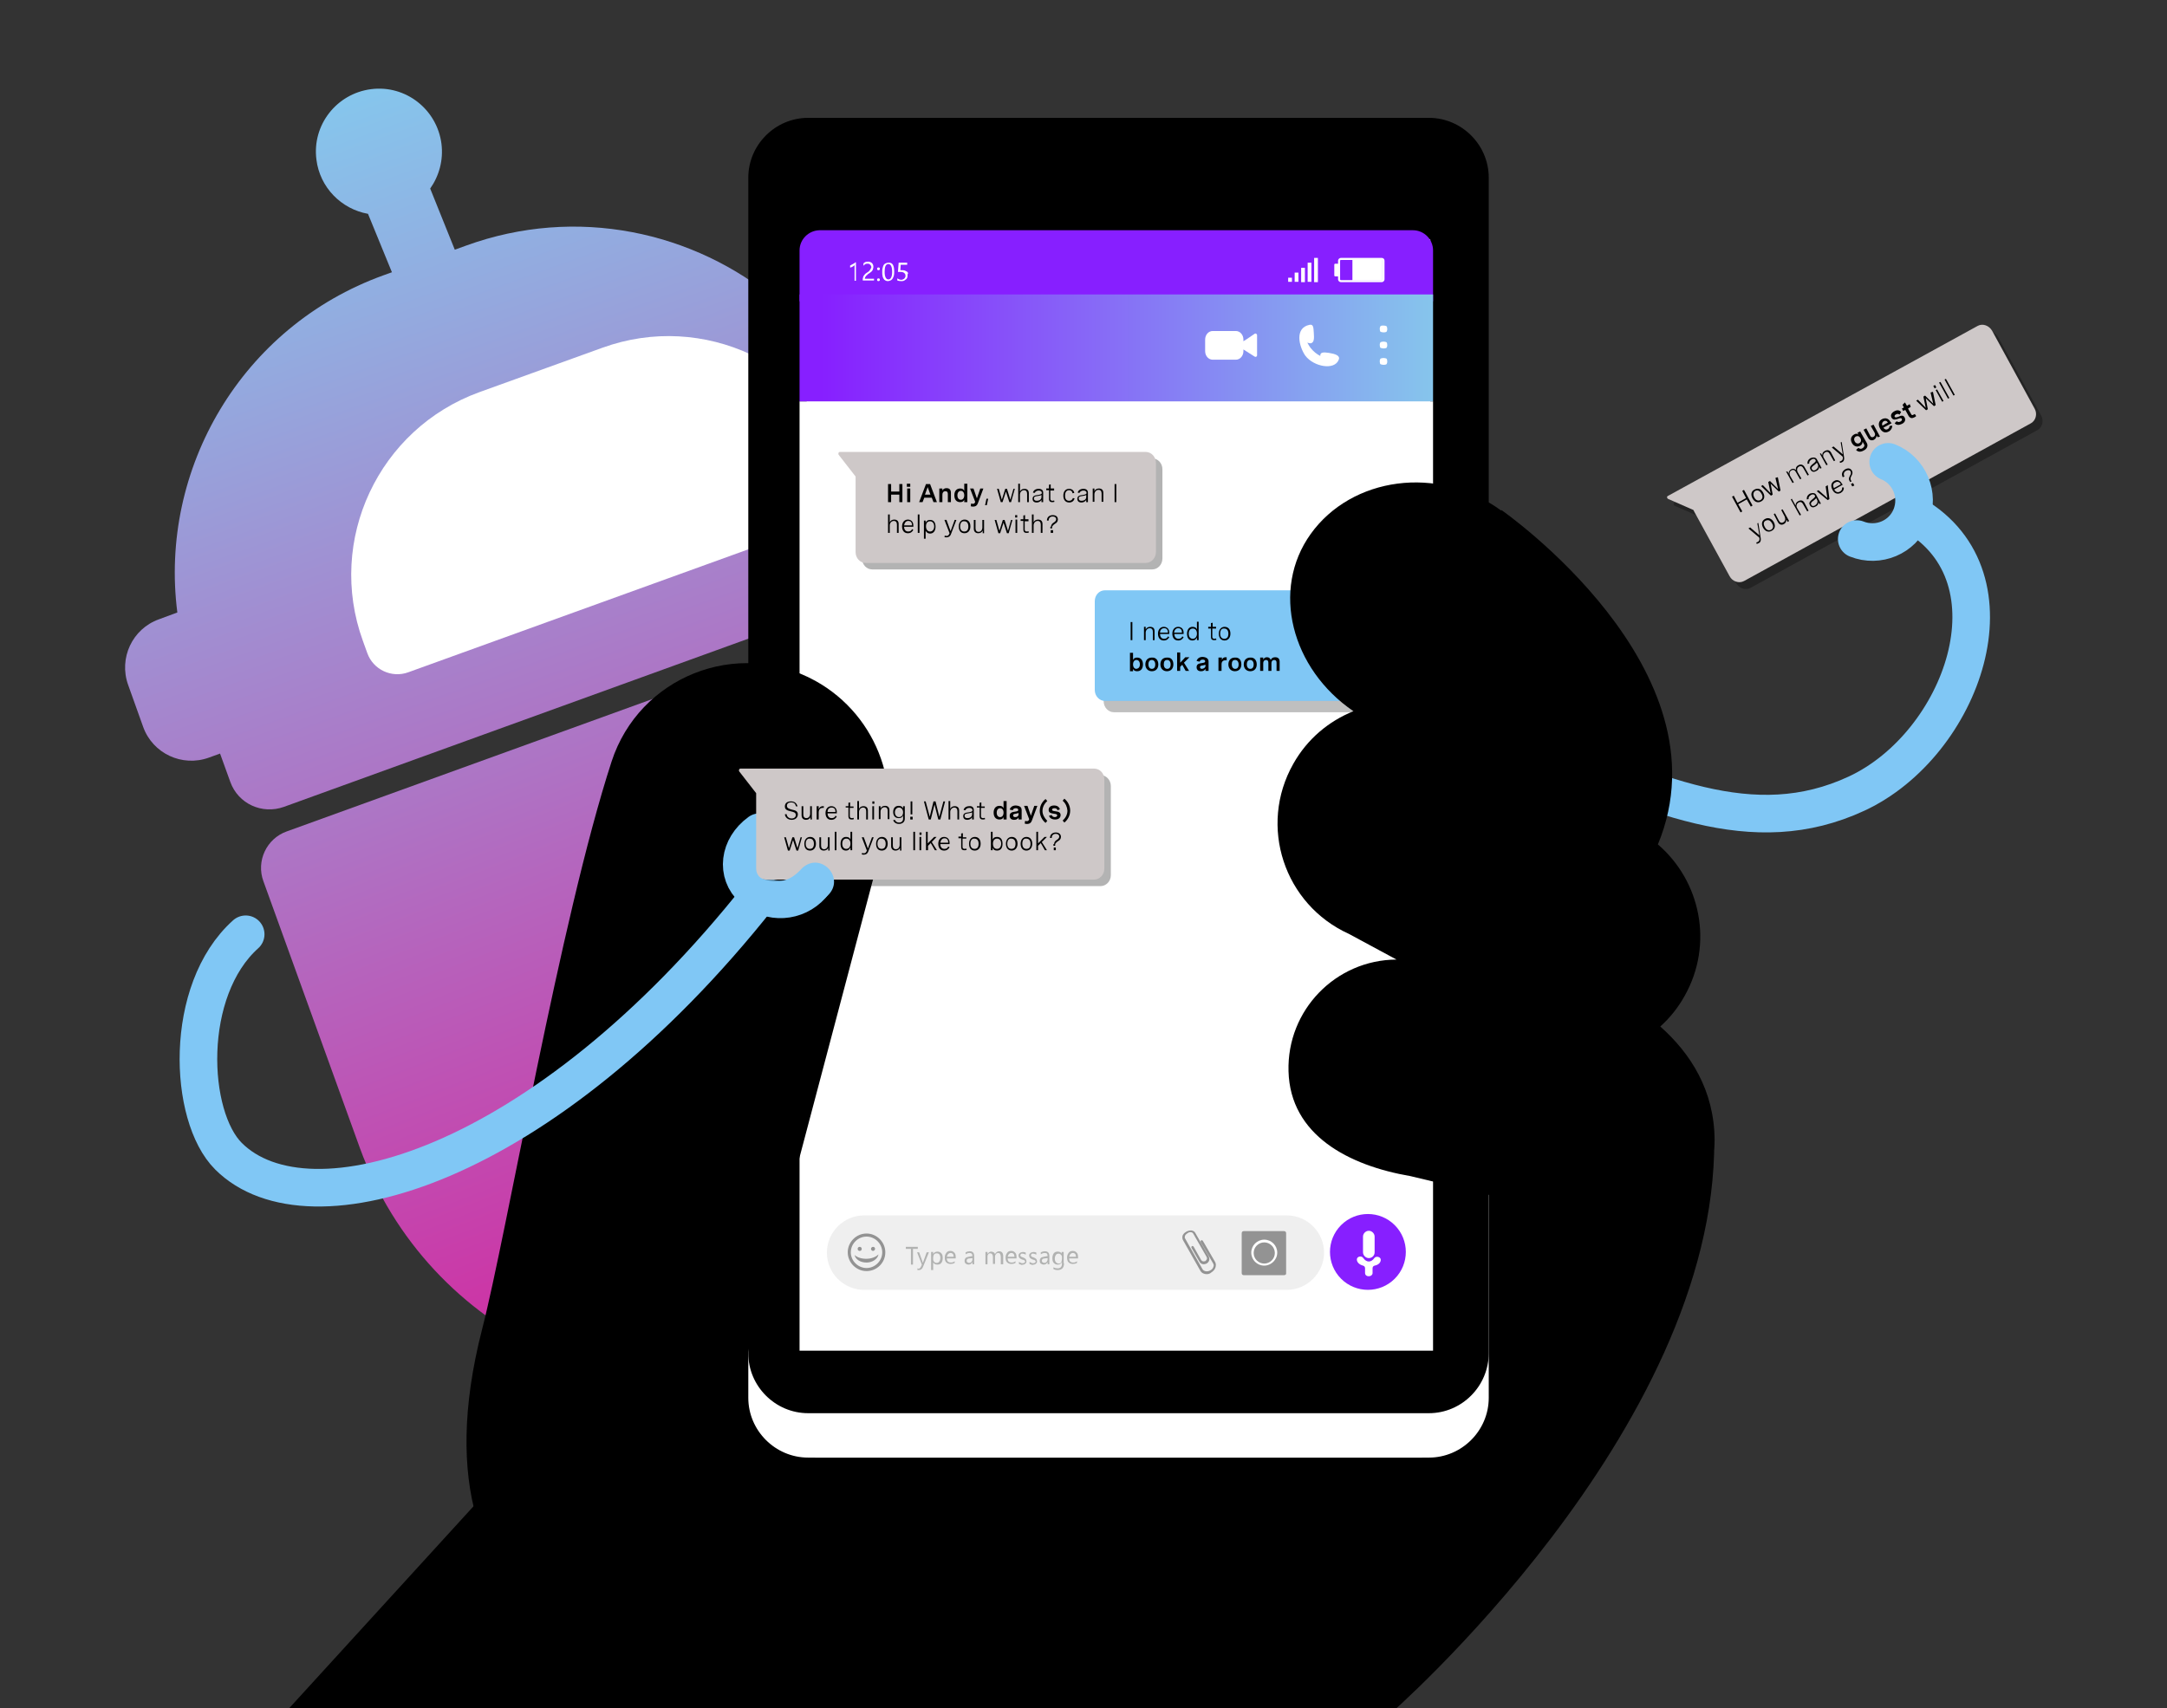 <?xml version="1.0" encoding="utf-8"?>
<!-- Generator: Adobe Illustrator 27.7.0, SVG Export Plug-In . SVG Version: 6.00 Build 0)  -->
<svg version="1.1" id="Layer_1" xmlns="http://www.w3.org/2000/svg" xmlns:xlink="http://www.w3.org/1999/xlink" x="0px" y="0px"
	 viewBox="0 0 634.2 500" style="enable-background:new 0 0 634.2 500;" xml:space="preserve">
<rect x="0" y="0" width="634.2" height="500" fill="#333333" stroke="none"/>
<style type="text/css">
	.st0{fill:none;stroke:#80C7F5;stroke-width:11.003;stroke-linecap:round;stroke-linejoin:round;stroke-miterlimit:10;}
	.st1{fill:url(#SVGID_1_);}
	.st2{fill:#FFFFFF;}
	.st3{fill:url(#SVGID_00000161597351045958486120000004519831980095775912_);}
	.st4{opacity:0.3;}
	.st5{fill:#CEC8C8;}
	.st6{fill:#871FFF;}
	.st7{fill:url(#SVGID_00000101821096262507733180000018307468389475211924_);}
	.st8{fill:#EFEFEF;}
	.st9{fill:#939393;}
	.st10{fill:#B1B2B1;}
	.st11{opacity:0.25;}
	.st12{fill:#80C7F5;}
</style>
<path class="st0" d="M282.4,182.8c145.7-5.5,200.2,77.8,261,49.5c30.9-14.4,48.4-63.1,16.7-81.6"/>
<g>
	<g>
		<linearGradient id="SVGID_1_" gradientUnits="userSpaceOnUse" x1="106.364" y1="42.556" x2="241.975" y2="395.053">
			<stop  offset="0" style="stop-color:#86C5EC"/>
			<stop  offset="1" style="stop-color:#D6219C"/>
		</linearGradient>
		<path class="st1" d="M240.4,399.2L240.4,399.2c54.8-19.8,83.1-80.3,63.3-135.1l-28.2-78c-2.1-5.9-8.7-9-14.6-6.8l-177,64.1
			c-5.9,2.1-9,8.7-6.8,14.6l28.2,78C125.2,390.7,185.7,419,240.4,399.2z"/>
		
			<ellipse transform="matrix(0.923 -0.385 0.385 0.923 -141.72 129.127)" class="st2" cx="251.4" cy="418.2" rx="54.7" ry="7.8"/>
		
			<ellipse transform="matrix(0.923 -0.385 0.385 0.923 -149.945 134.672)" class="st2" cx="261.1" cy="441.5" rx="37.9" ry="7.8"/>
		
			<ellipse transform="matrix(0.923 -0.385 0.385 0.923 -156.882 139.35)" class="st2" cx="269.3" cy="461.2" rx="26.6" ry="5.5"/>
		
			<linearGradient id="SVGID_00000103984450679078278830000010081546726704283026_" gradientUnits="userSpaceOnUse" x1="99.757" y1="30.636" x2="231.308" y2="398.559">
			<stop  offset="0" style="stop-color:#86C5EC"/>
			<stop  offset="1" style="stop-color:#D6219C"/>
		</linearGradient>
		<path style="fill:url(#SVGID_00000103984450679078278830000010081546726704283026_);" d="M265.6,157.2l-2.2-6.2
			c0,0,0.7-30.5-35.8-62.8c-24.5-20.6-59-28-91.2-16.3l-3.3,1.2l-7.2-17.9c2.6-3.7,3.9-8.3,3.3-13.1c-1.3-10.1-10.5-17.3-20.6-16
			c-10.1,1.3-17.3,10.5-16,20.6c1,8.2,7.3,14.5,15.1,15.9l7,17.1l-2.5,0.9c-41.5,15-65.7,56.7-60.3,98.7l-5.4,2
			c-7.8,2.8-11.8,11.4-9,19.2l4.4,12.3c2.8,7.8,11.4,11.8,19.2,9l3.3-1.2l3,8.3c2.3,6.4,9.3,9.6,15.7,7.3l175.3-63.5
			C264.6,170.5,267.9,163.5,265.6,157.2z"/>
	</g>
</g>
<g>
	<g class="st4">
		<path d="M580.7,97.3L490,147.2c-0.4,0.2-0.2,0.8,0.2,0.9l7.3,3.2l0.3,0.6l10.3,18.8c0.8,1.5,2.7,2.2,4.2,1.4l84-46.2
			c1.4-0.8,1.9-2.7,1.1-4.2l-12.5-22.8C584,97.2,582.2,96.5,580.7,97.3z"/>
	</g>
	<g>
		<path class="st5" d="M578.8,95.4l-90.7,49.8c-0.4,0.2-0.2,0.8,0.2,0.9l7.3,3.2l0.3,0.6l10.3,18.8c0.8,1.5,2.7,2.2,4.2,1.4l84-46.2
			c1.4-0.8,1.9-2.7,1.1-4.2L583,96.8C582.1,95.3,580.3,94.6,578.8,95.4z"/>
	</g>
</g>
<g>
	<path d="M509.4,150l-2.5-4.6l0.5-0.3l1.1,2.1l2.5-1.4l-1.1-2.1l0.5-0.3l2.5,4.6l-0.5,0.3l-1.2-2.1l-2.5,1.4l1.2,2.1L509.4,150z"/>
	<path d="M516,144.2c0.6,1.1,0.4,2.1-0.6,2.6c-0.9,0.5-1.9,0.2-2.5-0.9c-0.6-1.1-0.4-2.1,0.6-2.6C514.5,142.8,515.4,143.1,516,144.2
		z M513.4,145.6c0.5,0.9,1.1,1.1,1.8,0.8c0.7-0.4,0.8-1.1,0.3-1.9c-0.5-0.9-1.1-1.1-1.8-0.8C513.1,144.1,513,144.8,513.4,145.6z"/>
	<path d="M520.3,139.7l0.8,3.9l-0.5,0.3l-2.4-2.3l0.6,3.2l-0.5,0.3l-2.9-2.8l0.5-0.3l2.3,2.4l-0.7-3.3l0.5-0.3l2.4,2.4l-0.8-3.3
		L520.3,139.7z"/>
	<path d="M523.2,138.1l0.3,0.6c-0.1-0.5,0.2-1,0.7-1.3c0.5-0.3,1-0.2,1.4,0.2c-0.1-0.6,0.1-1.1,0.7-1.4c0.7-0.4,1.4-0.2,1.8,0.5
		l1.3,2.3l-0.4,0.2l-1.2-2.1c-0.3-0.6-0.8-0.8-1.3-0.5c-0.6,0.3-0.7,1-0.4,1.6l1.1,1.9l-0.4,0.2l-1.2-2.1c-0.3-0.6-0.8-0.8-1.3-0.5
		c-0.6,0.3-0.7,1-0.4,1.6l1.1,1.9l-0.4,0.2l-1.9-3.4L523.2,138.1z"/>
	<path d="M531.8,134.6l1.3,2.4l-0.4,0.2l-0.3-0.6c0,0.7-0.4,1.1-0.9,1.3c-0.7,0.4-1.3,0.2-1.6-0.4c-0.5-0.8,0.2-1.3,0.8-1.8
		c0.5-0.4,0.9-0.7,0.6-1.1c-0.2-0.3-0.6-0.4-1.1-0.1c-0.5,0.3-0.8,0.7-0.7,1.2l-0.5,0.1c-0.1-0.7,0.2-1.3,0.9-1.7
		C530.8,133.8,531.5,133.9,531.8,134.6z M532,135.9l-0.3-0.5c-0.1,0.3-0.5,0.5-0.8,0.8c-0.5,0.3-0.9,0.7-0.6,1.2
		c0.2,0.4,0.6,0.4,1,0.2C532,137.2,532.3,136.5,532,135.9z"/>
	<path d="M532.9,132.7l0.4,0.6c0-0.6,0.2-1,0.8-1.3c0.8-0.4,1.4-0.2,1.8,0.5l1.2,2.3l-0.4,0.2l-1.2-2.1c-0.3-0.6-0.8-0.8-1.3-0.5
		c-0.7,0.4-0.8,1.1-0.4,1.7l1.1,1.9l-0.4,0.2l-1.9-3.4L532.9,132.7z"/>
	<path d="M539,129.4l0.7,4.5c0.1,0.7-0.1,1.2-0.6,1.4c-0.2,0.1-0.4,0.2-0.6,0.2l-0.1-0.4c0.2,0,0.3-0.1,0.5-0.2
		c0.4-0.2,0.5-0.6,0.4-1.2l-3.2-2.7l0.5-0.3l2.7,2.3l-0.6-3.5L539,129.4z"/>
	<path d="M546.3,129.6c0.5,0.8,0.2,1.8-0.9,2.3c-0.9,0.5-1.7,0.4-2.2-0.2l0.7-0.6c0.3,0.3,0.8,0.4,1.2,0.1c0.5-0.3,0.7-0.8,0.4-1.2
		l-0.4-0.7c0,0.5-0.2,0.9-0.7,1.2c-1,0.5-1.9,0.1-2.4-0.8c-0.5-0.9-0.4-1.9,0.6-2.5c0.5-0.3,0.9-0.3,1.3,0l-0.3-0.5l0.8-0.4
		L546.3,129.6z M542.8,129.2c0.3,0.6,0.9,0.8,1.4,0.5c0.5-0.3,0.6-0.9,0.3-1.4c-0.3-0.6-0.8-0.8-1.4-0.5
		C542.6,128.1,542.5,128.7,542.8,129.2z"/>
	<path d="M549.5,128l-0.3-0.5c0,0.4-0.2,0.9-0.7,1.2c-0.7,0.4-1.4,0.2-1.8-0.6l-1.3-2.3l0.8-0.4l1.1,2.1c0.2,0.5,0.6,0.6,1,0.4
		c0.5-0.3,0.6-0.8,0.3-1.3l-1.1-1.9l0.8-0.4l1.9,3.5L549.5,128z"/>
	<path d="M553.6,123.9l-2.4,1.3c0.3,0.5,0.8,0.7,1.3,0.4c0.4-0.2,0.5-0.6,0.5-0.9l0.8-0.1c0,0.6-0.3,1.3-1,1.7
		c-1.1,0.6-2,0.2-2.6-0.9c-0.6-1.1-0.4-2.2,0.6-2.7c1-0.5,1.9-0.2,2.4,0.7L553.6,123.9z M550.9,124.6l1.6-0.9
		c-0.3-0.6-0.8-0.6-1.2-0.4C550.8,123.6,550.7,124.1,550.9,124.6z"/>
	<path d="M555.9,121.4c-0.3-0.3-0.6-0.3-1-0.1c-0.4,0.2-0.5,0.5-0.4,0.7c0.2,0.3,0.6,0.2,1.1,0c0.6-0.3,1.4-0.6,1.8,0.2
		c0.4,0.7,0.1,1.5-0.8,1.9c-0.8,0.4-1.6,0.4-2.1-0.2l0.6-0.6c0.3,0.3,0.7,0.3,1.1,0.1c0.4-0.2,0.5-0.5,0.4-0.8
		c-0.2-0.3-0.6-0.2-1.1,0c-0.7,0.2-1.4,0.5-1.9-0.3c-0.4-0.7-0.1-1.4,0.8-1.9c0.9-0.5,1.5-0.3,2,0.2L555.9,121.4z"/>
	<path d="M559.2,119.1l-0.8,0.5l0.9,1.6c0.1,0.2,0.3,0.5,0.7,0.2c0.1-0.1,0.2-0.1,0.4-0.2l0.4,0.6c-0.2,0.2-0.4,0.3-0.6,0.4
		c-0.6,0.3-1.1,0.3-1.6-0.4l-1-1.8l-0.6,0.3l-0.4-0.7l0.6-0.3l-0.4-0.8l0.7-0.7l0.6,1l0.8-0.5L559.2,119.1z"/>
	<path d="M565.7,114.7l0.8,3.9l-0.5,0.3l-2.4-2.3l0.6,3.2l-0.5,0.3l-2.9-2.8l0.5-0.3l2.3,2.4l-0.7-3.3l0.5-0.3l2.4,2.4l-0.8-3.3
		L565.7,114.7z"/>
	<path d="M566.7,113.4l-0.5,0.3l-0.4-0.7l0.5-0.3L566.7,113.4z M568.8,117.4l-0.4,0.2l-1.9-3.4l0.4-0.2L568.8,117.4z"/>
	<path d="M567.9,111.8l2.6,4.7l-0.4,0.2l-2.6-4.7L567.9,111.8z"/>
	<path d="M569.5,110.9l2.6,4.7l-0.4,0.2l-2.6-4.7L569.5,110.9z"/>
	<path d="M514.6,153.1l0.7,4.5c0.1,0.7-0.1,1.2-0.6,1.4c-0.2,0.1-0.4,0.2-0.6,0.2l-0.1-0.4c0.2,0,0.3-0.1,0.5-0.2
		c0.4-0.2,0.5-0.6,0.4-1.2l-3.2-2.7l0.5-0.3l2.7,2.3l-0.6-3.5L514.6,153.1z"/>
	<path d="M519.1,152.8c0.6,1.1,0.4,2.1-0.6,2.6c-0.9,0.5-1.9,0.2-2.5-0.9c-0.6-1.1-0.4-2.1,0.6-2.6
		C517.5,151.4,518.5,151.8,519.1,152.8z M516.5,154.3c0.5,0.9,1.1,1.1,1.8,0.8c0.7-0.4,0.8-1.1,0.3-1.9c-0.5-0.9-1.1-1.1-1.8-0.8
		C516.1,152.7,516,153.4,516.5,154.3z"/>
	<path d="M523.2,152.8l-0.4-0.7c0,0.6-0.2,1-0.7,1.3c-0.7,0.4-1.4,0.2-1.8-0.6l-1.2-2.3l0.4-0.2l1.1,2.1c0.3,0.6,0.8,0.8,1.3,0.5
		c0.6-0.3,0.7-1,0.4-1.7l-1-1.9l0.4-0.2l1.9,3.4L523.2,152.8z"/>
	<path d="M524.4,146l1.1,2c0-0.6,0.2-1,0.8-1.3c0.8-0.4,1.4-0.2,1.8,0.5l1.2,2.3l-0.4,0.2l-1.2-2.1c-0.3-0.6-0.8-0.8-1.3-0.5
		c-0.7,0.4-0.8,1.1-0.4,1.7l1.1,1.9l-0.4,0.2l-2.6-4.7L524.4,146z"/>
	<path d="M531.6,145l1.3,2.4l-0.4,0.2l-0.3-0.6c0,0.7-0.4,1.1-0.9,1.3c-0.7,0.4-1.3,0.2-1.6-0.4c-0.5-0.8,0.2-1.3,0.8-1.8
		c0.5-0.4,0.9-0.7,0.6-1.1c-0.2-0.3-0.6-0.4-1.1-0.1c-0.5,0.3-0.8,0.7-0.7,1.2l-0.5,0.1c-0.1-0.7,0.2-1.3,0.9-1.7
		C530.6,144.2,531.3,144.3,531.6,145z M531.8,146.3l-0.3-0.5c-0.1,0.3-0.5,0.5-0.8,0.8c-0.5,0.3-0.9,0.7-0.6,1.2
		c0.2,0.4,0.6,0.4,1,0.2C531.8,147.6,532.1,146.9,531.8,146.3z"/>
	<path d="M534.9,142l0.5,4.1l-0.5,0.3l-3.2-2.6l0.5-0.3l2.6,2.3l-0.5-3.4L534.9,142z"/>
	<path d="M539.3,141.9l-2.5,1.4c0.4,0.7,1,1,1.7,0.6c0.5-0.3,0.7-0.7,0.6-1.2l0.5,0c0.1,0.6-0.2,1.2-0.9,1.6c-1,0.5-1.9,0.1-2.4-0.9
		c-0.6-1.1-0.4-2.1,0.5-2.6c0.8-0.5,1.7-0.2,2.2,0.7L539.3,141.9z M536.7,142.9l2-1.1l0-0.1c-0.4-0.7-1-0.8-1.5-0.5
		C536.4,141.5,536.4,142.2,536.7,142.9z"/>
	<path d="M541.3,140.8c-0.3-0.5-0.2-0.9,0-1.3l0.2-0.4c0.2-0.3,0.3-0.7,0.1-1.1c-0.2-0.4-0.7-0.5-1.3-0.2c-0.6,0.3-0.9,0.9-0.5,1.7
		l-0.5,0.2c-0.5-1-0.1-1.8,0.7-2.3c0.9-0.5,1.6-0.3,2,0.4c0.3,0.6,0.1,1-0.1,1.4l-0.2,0.4c-0.1,0.3-0.2,0.6,0,1l0.2,0.3l-0.4,0.2
		L541.3,140.8z M542.7,142.1l-0.6,0.3l-0.4-0.7l0.6-0.3L542.7,142.1z"/>
</g>
<path class="st2" d="M253.6,148.3l-134.1,48.5c-4.9,1.8-10.3-0.8-12-5.6l-1.3-3.6c-10.7-29.5,4.6-62.1,34.1-72.8l36-13
	c29.5-10.7,62.1,4.6,72.8,34.1L253.6,148.3z"/>
<path class="st0" d="M552.6,135.2c6.2,2.5,9.2,9.6,6.7,15.9c-2.5,6.2-9.6,9.2-15.9,6.7"/>
<g>
	<path d="M406.1,502.4H82.5l144.1-157.9l275.1-10.9C502.3,419,406.1,502.4,406.1,502.4z"/>
	<path class="st2" d="M416.1,426.7H238.6c-9.5,0-17.4-7.8-17.4-17.4v-85.6c0-9.5,7.8-17.4,17.4-17.4h177.5c9.5,0,17.4,7.8,17.4,17.4
		v85.6C433.5,418.8,425.7,426.7,416.1,426.7z"/>
	<path class="st2" d="M418.2,426.7H236.5c-9.6,0-17.5-7.9-17.5-17.5v-85.3c0-9.6,7.9-17.5,17.5-17.5h181.7c9.6,0,17.5,7.9,17.5,17.5
		v85.3C435.7,418.8,427.8,426.7,418.2,426.7z"/>
	<path d="M418.2,413.7H236.5c-9.6,0-17.5-7.9-17.5-17.5V52c0-9.6,7.9-17.5,17.5-17.5h181.7c9.6,0,17.5,7.9,17.5,17.5v344.1
		C435.7,405.8,427.8,413.7,418.2,413.7z"/>
	<g>
		<path class="st2" d="M418.6,70.1H236.1v308h182.5V70.1z"/>
		<rect x="234" y="117.5" class="st2" width="185.4" height="277.9"/>
		<g>
			<g>
				<path class="st6" d="M234,73.3v14.9h185.4V73.3c0-3.2-2.6-5.9-5.9-5.9H239.8C236.6,67.5,234,70.1,234,73.3z"/>
				
					<linearGradient id="SVGID_00000013180508043748083680000007600205546593631137_" gradientUnits="userSpaceOnUse" x1="233.966" y1="101.826" x2="419.318" y2="101.826">
					<stop  offset="3.541589e-02" style="stop-color:#871FFF"/>
					<stop  offset="1" style="stop-color:#86C5EC"/>
				</linearGradient>
				
					<rect x="234" y="86.2" style="fill:url(#SVGID_00000013180508043748083680000007600205546593631137_);" width="185.4" height="31.3"/>
			</g>
			<g>
				<path class="st2" d="M250.7,82.2h-0.6v-4.6c0,0-0.1,0.1-0.2,0.2c-0.1,0.1-0.2,0.1-0.3,0.2c-0.1,0.1-0.2,0.1-0.4,0.2
					c-0.1,0.1-0.2,0.1-0.4,0.1v-0.6c0.1,0,0.3-0.1,0.4-0.2c0.1-0.1,0.3-0.1,0.4-0.2c0.1-0.1,0.3-0.2,0.4-0.2
					c0.1-0.1,0.2-0.2,0.3-0.3h0.2V82.2z"/>
				<path class="st2" d="M255,78.2c0-0.2,0-0.3-0.1-0.4c-0.1-0.1-0.1-0.2-0.2-0.3c-0.1-0.1-0.2-0.1-0.3-0.2s-0.2-0.1-0.4-0.1
					c-0.1,0-0.2,0-0.4,0c-0.1,0-0.2,0.1-0.3,0.1c-0.1,0.1-0.2,0.1-0.3,0.2c-0.1,0.1-0.2,0.2-0.3,0.3v-0.7c0.2-0.2,0.4-0.3,0.6-0.4
					c0.2-0.1,0.5-0.1,0.8-0.1c0.2,0,0.4,0,0.6,0.1c0.2,0.1,0.3,0.2,0.5,0.3c0.1,0.1,0.2,0.3,0.3,0.5c0.1,0.2,0.1,0.4,0.1,0.6
					c0,0.2,0,0.4-0.1,0.6c0,0.2-0.1,0.3-0.2,0.5c-0.1,0.2-0.2,0.3-0.4,0.4c-0.1,0.1-0.3,0.3-0.5,0.4c-0.3,0.2-0.5,0.3-0.6,0.5
					c-0.2,0.1-0.3,0.2-0.4,0.4c-0.1,0.1-0.2,0.2-0.2,0.3c0,0.1-0.1,0.2-0.1,0.4h2.7v0.5h-3.3v-0.3c0-0.2,0-0.4,0.1-0.6
					c0-0.2,0.1-0.3,0.2-0.5c0.1-0.2,0.3-0.3,0.4-0.5c0.2-0.2,0.4-0.3,0.7-0.5c0.2-0.1,0.4-0.3,0.5-0.4c0.1-0.1,0.2-0.3,0.3-0.4
					c0.1-0.1,0.1-0.3,0.2-0.4C255,78.5,255,78.4,255,78.2z"/>
				<path class="st2" d="M257.1,79.1c-0.1,0-0.2,0-0.3-0.1c-0.1-0.1-0.1-0.2-0.1-0.3c0-0.1,0-0.2,0.1-0.3c0.1-0.1,0.2-0.1,0.3-0.1
					c0.1,0,0.2,0,0.3,0.1c0.1,0.1,0.1,0.2,0.1,0.3c0,0.1,0,0.2-0.1,0.3C257.3,79.1,257.2,79.1,257.1,79.1z M257.1,82.3
					c-0.1,0-0.2,0-0.3-0.1c-0.1-0.1-0.1-0.2-0.1-0.3c0-0.1,0-0.2,0.1-0.3c0.1-0.1,0.2-0.1,0.3-0.1c0.1,0,0.2,0,0.3,0.1
					c0.1,0.1,0.1,0.2,0.1,0.3c0,0.1,0,0.2-0.1,0.3C257.3,82.2,257.2,82.3,257.1,82.3z"/>
				<path class="st2" d="M261.7,79.5c0,0.4,0,0.8-0.1,1.2c-0.1,0.3-0.2,0.6-0.4,0.9c-0.2,0.2-0.3,0.4-0.6,0.5
					c-0.2,0.1-0.5,0.2-0.8,0.2c-0.3,0-0.5-0.1-0.7-0.2c-0.2-0.1-0.4-0.3-0.5-0.5c-0.1-0.2-0.3-0.5-0.3-0.8c-0.1-0.3-0.1-0.7-0.1-1.1
					c0-0.5,0-0.9,0.1-1.2c0.1-0.4,0.2-0.7,0.3-0.9c0.2-0.2,0.3-0.4,0.6-0.5c0.2-0.1,0.5-0.2,0.8-0.2
					C261.2,76.8,261.7,77.7,261.7,79.5z M261.1,79.6c0-1.5-0.4-2.3-1.1-2.3c-0.8,0-1.1,0.8-1.1,2.3c0,1.4,0.4,2.2,1.1,2.2
					C260.7,81.8,261.1,81,261.1,79.6z"/>
				<path class="st2" d="M265.6,80.6c0,0.3,0,0.5-0.1,0.7c-0.1,0.2-0.2,0.4-0.4,0.5c-0.2,0.2-0.4,0.3-0.6,0.4
					c-0.2,0.1-0.5,0.1-0.8,0.1c-0.5,0-0.9-0.1-1.1-0.2v-0.6c0.4,0.2,0.7,0.4,1.1,0.4c0.2,0,0.4,0,0.5-0.1c0.2-0.1,0.3-0.1,0.4-0.2
					s0.2-0.2,0.3-0.4c0.1-0.1,0.1-0.3,0.1-0.5c0-0.3-0.1-0.6-0.4-0.8c-0.2-0.2-0.6-0.3-1-0.3c-0.1,0-0.1,0-0.2,0c-0.1,0-0.2,0-0.2,0
					c-0.1,0-0.2,0-0.2,0c-0.1,0-0.1,0-0.2,0l0.2-2.7h2.5v0.6h-1.9l-0.1,1.6c0.1,0,0.2,0,0.3,0c0.1,0,0.2,0,0.2,0
					c0.3,0,0.5,0,0.8,0.1c0.2,0.1,0.4,0.2,0.6,0.3c0.2,0.1,0.3,0.3,0.4,0.5C265.6,80.1,265.6,80.3,265.6,80.6z"/>
			</g>
			<g>
				<rect x="377" y="81.3" class="st2" width="1.1" height="1.2"/>
				<rect x="378.9" y="79.8" class="st2" width="1.1" height="2.7"/>
				<rect x="380.8" y="78.4" class="st2" width="1.1" height="4.2"/>
				<rect x="382.7" y="76.9" class="st2" width="1.1" height="5.6"/>
				<rect x="384.6" y="75.5" class="st2" width="1.1" height="7.1"/>
			</g>
			<path class="st2" d="M404.6,82.1h-8.8c0-1.1,0-5,0-6.2h8.8V82.1z"/>
			<path class="st2" d="M365,99.2l-1.1,0.7v-0.5c0-1.4-1-2.5-2.2-2.5h-6.8c-1.2,0-2.2,1.1-2.2,2.5v3.4c0,1.4,1,2.5,2.2,2.5h6.8
				c1.2,0,2.2-1.1,2.2-2.5v-0.5l1.1,0.7l2.2,1.4c0.3,0.2,0.7,0,0.7-0.4V101v-2.9c0-0.3-0.4-0.6-0.7-0.4L365,99.2z"/>
			<g>
				<path class="st2" d="M404.9,104.8c0.4,0,0.7,0.1,0.9,0.2c0.1,0.1,0.2,0.4,0.2,0.8c0,0.4-0.1,0.6-0.2,0.8
					c-0.1,0.1-0.4,0.2-0.9,0.2c-0.4,0-0.7-0.1-0.9-0.2c-0.1-0.1-0.2-0.4-0.2-0.8c0-0.4,0.1-0.6,0.2-0.8
					C404.2,104.9,404.5,104.8,404.9,104.8z"/>
				<path class="st2" d="M404.9,100c0.4,0,0.7,0.1,0.9,0.2c0.1,0.1,0.2,0.4,0.2,0.8c0,0.4-0.1,0.6-0.2,0.8c-0.1,0.1-0.4,0.2-0.9,0.2
					c-0.4,0-0.7-0.1-0.9-0.2c-0.1-0.1-0.2-0.4-0.2-0.8c0-0.4,0.1-0.6,0.2-0.8C404.2,100.1,404.5,100,404.9,100z"/>
				<path class="st2" d="M404.9,95.3c0.4,0,0.7,0.1,0.9,0.2c0.1,0.1,0.2,0.4,0.2,0.8c0,0.4-0.1,0.6-0.2,0.8
					c-0.1,0.1-0.4,0.2-0.9,0.2c-0.4,0-0.7-0.1-0.9-0.2c-0.1-0.1-0.2-0.4-0.2-0.8c0-0.4,0.1-0.6,0.2-0.8
					C404.2,95.3,404.5,95.3,404.9,95.3z"/>
			</g>
			<path class="st2" d="M391.8,105.3c0.5-1.2-1-1.7-2.9-2c-1.4-0.2-2.6-0.3-2.5,0.9c-1-0.5-2-1.3-2.8-2.3c-0.4-0.5-0.7-1.1-1-1.6
				c0.3,0.1,0.6,0.2,0.9,0.2c1.2-0.1,1.1-1.6,1-3.1c-0.1-1.5-0.1-2.6-1.3-2.3c-4.3,0.9-3.1,6.2-1.2,9
				C384.5,107.4,390.6,108.5,391.8,105.3z"/>
			<g>
				<path class="st2" d="M404.4,76.1c0.1,0,0.2,0.1,0.2,0.2v5.5c0,0.1-0.1,0.2-0.2,0.2h-12c-0.1,0-0.2-0.1-0.2-0.2v-5.5
					c0-0.1,0.1-0.2,0.2-0.2H404.4 M404.4,75.5h-12c-0.4,0-0.8,0.4-0.8,0.8v5.5c0,0.4,0.4,0.8,0.8,0.8h12c0.4,0,0.8-0.4,0.8-0.8v-5.5
					C405.2,75.8,404.8,75.5,404.4,75.5L404.4,75.5z"/>
			</g>
			<path class="st2" d="M391.8,80.9h-1c-0.2,0-0.3-0.1-0.3-0.3v-3.1c0-0.2,0.1-0.3,0.3-0.3h1c0.2,0,0.3,0.1,0.3,0.3v3.1
				C392.1,80.7,392,80.9,391.8,80.9z"/>
		</g>
		<g>
			<g class="st4">
				<path d="M337.2,134.2h-89.5c-0.4,0-0.6,0.6-0.3,0.9l4.9,6.3v0.7v21.4c0,1.8,1.3,3.2,3,3.2h81.9c1.6,0,3-1.4,3-3.2v-26.1
					C340.2,135.6,338.9,134.2,337.2,134.2z"/>
			</g>
			<g>
				<path class="st5" d="M335.3,132.3h-89.5c-0.4,0-0.6,0.6-0.3,0.9l4.9,6.3v0.7v21.4c0,1.8,1.3,3.2,3,3.2h81.9c1.6,0,3-1.4,3-3.2
					v-26.1C338.3,133.8,337,132.3,335.3,132.3z"/>
			</g>
		</g>
		<g>
			<g>
				<path class="st8" d="M376.6,377.6H252.9c-6,0-10.9-4.9-10.9-10.9c0-6,4.9-10.9,10.9-10.9h123.7c6,0,10.9,4.9,10.9,10.9
					C387.5,372.6,382.6,377.6,376.6,377.6z"/>
				<g>
					<g>
						<g>
							<path class="st9" d="M253.6,372.1c-3,0-5.5-2.5-5.5-5.5c0-3,2.5-5.5,5.5-5.5c3,0,5.5,2.5,5.5,5.5
								C259.1,369.7,256.6,372.1,253.6,372.1z M253.6,362c-2.5,0-4.6,2.1-4.6,4.6c0,2.5,2.1,4.6,4.6,4.6c2.5,0,4.6-2.1,4.6-4.6
								C258.2,364.1,256.1,362,253.6,362z"/>
						</g>
						<g>
							<circle class="st9" cx="251.6" cy="365.6" r="0.6"/>
							<path class="st9" d="M256.1,365.6c0,0.3-0.3,0.6-0.6,0.6c-0.3,0-0.6-0.3-0.6-0.6c0-0.3,0.3-0.6,0.6-0.6
								C255.9,365,256.1,365.3,256.1,365.6z"/>
						</g>
					</g>
					<path class="st9" d="M253.5,368.5c-1.4,0-2.6-0.4-3.4-1.1c0.3,1.3,1.7,2.2,3.5,2.2c1.8,0,3.3-1.1,3.5-2.4
						C256.3,368,255,368.5,253.5,368.5z"/>
				</g>
				<g>
					<path class="st10" d="M268.7,365.6h-1.5v4.6h-0.6v-4.6h-1.5V365h3.5V365.6z"/>
					<path class="st10" d="M271.9,366.5l-1.7,4.2c-0.3,0.8-0.7,1.1-1.3,1.1c-0.2,0-0.3,0-0.4,0v-0.5c0.1,0,0.2,0.1,0.3,0.1
						c0.3,0,0.5-0.2,0.7-0.5l0.3-0.7l-1.4-3.6h0.6l1,2.8c0,0,0,0.1,0.1,0.3c0-0.1,0.1-0.1,0.1-0.3l1-2.8H271.9z"/>
					<path class="st10" d="M273.1,369.6c0,0,0,2.2,0,2.2h-0.6v-5.3h0.6v0.6c0.3-0.5,0.7-0.7,1.3-0.7c0.5,0,0.8,0.2,1.1,0.5
						c0.3,0.3,0.4,0.8,0.4,1.3c0,0.6-0.1,1.1-0.4,1.5c-0.3,0.4-0.7,0.5-1.2,0.5C273.8,370.2,273.4,370,273.1,369.6z M273.1,368.1
						v0.5c0,0.3,0.1,0.6,0.3,0.8c0.2,0.2,0.4,0.3,0.7,0.3c0.4,0,0.6-0.1,0.8-0.4c0.2-0.3,0.3-0.6,0.3-1.1c0-0.4-0.1-0.7-0.3-1
						c-0.2-0.2-0.4-0.3-0.8-0.3c-0.3,0-0.6,0.1-0.8,0.4C273.2,367.5,273.1,367.8,273.1,368.1z"/>
					<path class="st10" d="M279.7,368.4h-2.6c0,0.4,0.1,0.7,0.3,0.9c0.2,0.2,0.5,0.3,0.9,0.3c0.4,0,0.8-0.1,1.1-0.4v0.5
						c-0.3,0.2-0.7,0.3-1.3,0.3c-0.5,0-0.9-0.2-1.2-0.5c-0.3-0.3-0.4-0.8-0.4-1.4c0-0.6,0.2-1,0.5-1.4c0.3-0.4,0.7-0.5,1.2-0.5
						c0.5,0,0.8,0.2,1.1,0.5c0.3,0.3,0.4,0.7,0.4,1.3V368.4z M279.1,367.9c0-0.3-0.1-0.6-0.2-0.8c-0.2-0.2-0.4-0.3-0.7-0.3
						c-0.3,0-0.5,0.1-0.7,0.3c-0.2,0.2-0.3,0.5-0.4,0.8H279.1z"/>
					<path class="st10" d="M285.2,370.1h-0.6v-0.6c-0.3,0.4-0.6,0.7-1.1,0.7c-0.4,0-0.6-0.1-0.9-0.3c-0.2-0.2-0.3-0.4-0.3-0.8
						c0-0.7,0.4-1.1,1.2-1.2l1.1-0.2c0-0.6-0.3-0.9-0.8-0.9c-0.4,0-0.8,0.1-1.2,0.4v-0.6c0.4-0.2,0.8-0.3,1.2-0.3
						c0.9,0,1.3,0.5,1.3,1.4V370.1z M284.6,368.3l-0.9,0.1c-0.3,0-0.5,0.1-0.6,0.2c-0.1,0.1-0.2,0.3-0.2,0.5c0,0.2,0.1,0.3,0.2,0.4
						c0.1,0.1,0.3,0.2,0.5,0.2c0.3,0,0.5-0.1,0.7-0.3c0.2-0.2,0.3-0.5,0.3-0.8V368.3z"/>
					<path class="st10" d="M293.5,370.1h-0.6V368c0-0.4-0.1-0.7-0.2-0.9c-0.1-0.2-0.3-0.3-0.6-0.3c-0.2,0-0.5,0.1-0.6,0.3
						c-0.2,0.2-0.3,0.5-0.3,0.8v2.1h-0.6V368c0-0.7-0.3-1.1-0.8-1.1c-0.3,0-0.5,0.1-0.6,0.3c-0.2,0.2-0.2,0.5-0.2,0.8v2.1h-0.6v-3.6
						h0.6v0.6c0.3-0.4,0.6-0.7,1.1-0.7c0.2,0,0.5,0.1,0.7,0.2c0.2,0.1,0.3,0.3,0.4,0.5c0.3-0.5,0.7-0.8,1.2-0.8
						c0.8,0,1.2,0.5,1.2,1.5V370.1z"/>
					<path class="st10" d="M297.5,368.4h-2.6c0,0.4,0.1,0.7,0.3,0.9c0.2,0.2,0.5,0.3,0.9,0.3c0.4,0,0.8-0.1,1.1-0.4v0.5
						c-0.3,0.2-0.7,0.3-1.3,0.3c-0.5,0-0.9-0.2-1.2-0.5c-0.3-0.3-0.4-0.8-0.4-1.4c0-0.6,0.2-1,0.5-1.4c0.3-0.4,0.7-0.5,1.2-0.5
						c0.5,0,0.8,0.2,1.1,0.5c0.3,0.3,0.4,0.7,0.4,1.3V368.4z M296.9,367.9c0-0.3-0.1-0.6-0.2-0.8c-0.2-0.2-0.4-0.3-0.7-0.3
						c-0.3,0-0.5,0.1-0.7,0.3c-0.2,0.2-0.3,0.5-0.4,0.8H296.9z"/>
					<path class="st10" d="M298.2,370v-0.6c0.3,0.2,0.7,0.4,1,0.4c0.5,0,0.8-0.2,0.8-0.5c0-0.1,0-0.2-0.1-0.2c0-0.1-0.1-0.1-0.2-0.2
						c-0.1-0.1-0.2-0.1-0.3-0.1c-0.1,0-0.2-0.1-0.3-0.1c-0.2-0.1-0.3-0.1-0.4-0.2c-0.1-0.1-0.2-0.1-0.3-0.2
						c-0.1-0.1-0.1-0.2-0.2-0.3c0-0.1-0.1-0.2-0.1-0.4c0-0.2,0-0.3,0.1-0.5c0.1-0.1,0.2-0.2,0.3-0.3c0.1-0.1,0.3-0.2,0.4-0.2
						c0.2,0,0.3-0.1,0.5-0.1c0.3,0,0.6,0.1,0.8,0.2v0.6c-0.3-0.2-0.6-0.3-0.9-0.3c-0.1,0-0.2,0-0.3,0c-0.1,0-0.2,0.1-0.2,0.1
						c-0.1,0-0.1,0.1-0.1,0.2c0,0.1-0.1,0.1-0.1,0.2c0,0.1,0,0.2,0.1,0.2c0,0.1,0.1,0.1,0.2,0.2c0.1,0,0.1,0.1,0.2,0.1
						c0.1,0,0.2,0.1,0.3,0.1c0.2,0.1,0.3,0.1,0.4,0.2c0.1,0.1,0.2,0.1,0.3,0.2c0.1,0.1,0.2,0.2,0.2,0.3c0,0.1,0.1,0.2,0.1,0.4
						c0,0.2,0,0.3-0.1,0.5c-0.1,0.1-0.2,0.2-0.3,0.3c-0.1,0.1-0.3,0.2-0.5,0.2c-0.2,0-0.4,0.1-0.5,0.1
						C298.8,370.2,298.5,370.1,298.2,370z"/>
					<path class="st10" d="M301.3,370v-0.6c0.3,0.2,0.7,0.4,1,0.4c0.5,0,0.8-0.2,0.8-0.5c0-0.1,0-0.2-0.1-0.2c0-0.1-0.1-0.1-0.2-0.2
						c-0.1-0.1-0.2-0.1-0.3-0.1c-0.1,0-0.2-0.1-0.3-0.1c-0.2-0.1-0.3-0.1-0.4-0.2c-0.1-0.1-0.2-0.1-0.3-0.2
						c-0.1-0.1-0.1-0.2-0.2-0.3c0-0.1-0.1-0.2-0.1-0.4c0-0.2,0-0.3,0.1-0.5c0.1-0.1,0.2-0.2,0.3-0.3c0.1-0.1,0.3-0.2,0.4-0.2
						c0.2,0,0.3-0.1,0.5-0.1c0.3,0,0.6,0.1,0.8,0.2v0.6c-0.3-0.2-0.6-0.3-0.9-0.3c-0.1,0-0.2,0-0.3,0c-0.1,0-0.2,0.1-0.2,0.1
						c-0.1,0-0.1,0.1-0.1,0.2c0,0.1-0.1,0.1-0.1,0.2c0,0.1,0,0.2,0.1,0.2c0,0.1,0.1,0.1,0.2,0.2c0.1,0,0.1,0.1,0.2,0.1
						c0.1,0,0.2,0.1,0.3,0.1c0.2,0.1,0.3,0.1,0.4,0.2c0.1,0.1,0.2,0.1,0.3,0.2c0.1,0.1,0.2,0.2,0.2,0.3c0,0.1,0.1,0.2,0.1,0.4
						c0,0.2,0,0.3-0.1,0.5c-0.1,0.1-0.2,0.2-0.3,0.3c-0.1,0.1-0.3,0.2-0.5,0.2c-0.2,0-0.4,0.1-0.5,0.1
						C301.9,370.2,301.5,370.1,301.3,370z"/>
					<path class="st10" d="M307.2,370.1h-0.6v-0.6c-0.3,0.4-0.6,0.7-1.1,0.7c-0.4,0-0.6-0.1-0.9-0.3c-0.2-0.2-0.3-0.4-0.3-0.8
						c0-0.7,0.4-1.1,1.2-1.2l1.1-0.2c0-0.6-0.2-0.9-0.8-0.9c-0.4,0-0.8,0.1-1.2,0.4v-0.6c0.4-0.2,0.8-0.3,1.2-0.3
						c0.9,0,1.3,0.5,1.3,1.4V370.1z M306.6,368.3l-0.9,0.1c-0.3,0-0.5,0.1-0.6,0.2c-0.1,0.1-0.2,0.3-0.2,0.5c0,0.2,0.1,0.3,0.2,0.4
						c0.1,0.1,0.3,0.2,0.5,0.2c0.3,0,0.5-0.1,0.7-0.3c0.2-0.2,0.3-0.5,0.3-0.8V368.3z"/>
					<path class="st10" d="M311.4,369.8c0,1.3-0.6,2-1.9,2c-0.5,0-0.8-0.1-1.2-0.3V371c0.4,0.2,0.8,0.3,1.2,0.3
						c0.9,0,1.3-0.5,1.3-1.4v-0.4c-0.3,0.5-0.7,0.7-1.3,0.7c-0.5,0-0.8-0.2-1.1-0.5c-0.3-0.3-0.4-0.8-0.4-1.3c0-0.6,0.1-1.1,0.4-1.5
						c0.3-0.4,0.7-0.5,1.2-0.5c0.5,0,0.9,0.2,1.1,0.6c0,0,0-0.5,0-0.5h0.6V369.8z M310.8,368.5v-0.5c0-0.3-0.1-0.5-0.3-0.7
						c-0.2-0.2-0.4-0.3-0.7-0.3c-0.4,0-0.6,0.1-0.8,0.4c-0.2,0.3-0.3,0.6-0.3,1.1c0,0.4,0.1,0.7,0.3,1c0.2,0.2,0.5,0.4,0.8,0.4
						c0.3,0,0.6-0.1,0.8-0.3C310.7,369.1,310.8,368.8,310.8,368.5z"/>
					<path class="st10" d="M315.5,368.4h-2.6c0,0.4,0.1,0.7,0.3,0.9c0.2,0.2,0.5,0.3,0.9,0.3c0.4,0,0.8-0.1,1.1-0.4v0.5
						c-0.3,0.2-0.7,0.3-1.3,0.3c-0.5,0-0.9-0.2-1.2-0.5c-0.3-0.3-0.4-0.8-0.4-1.4c0-0.6,0.2-1,0.5-1.4s0.7-0.5,1.2-0.5
						s0.8,0.2,1.1,0.5c0.3,0.3,0.4,0.7,0.4,1.3V368.4z M314.9,367.9c0-0.3-0.1-0.6-0.2-0.8c-0.2-0.2-0.4-0.3-0.7-0.3
						c-0.3,0-0.5,0.1-0.7,0.3c-0.2,0.2-0.3,0.5-0.4,0.8H314.9z"/>
				</g>
				<g>
					<path class="st9" d="M353.2,373c-0.8,0-1.5-0.3-1.9-1l-5.1-9c-0.2-0.4-0.2-0.8-0.1-1.3c0.2-0.4,0.5-0.8,0.9-1l0.3-0.2
						c0.4-0.2,0.9-0.3,1.4-0.3c0.5,0.1,0.9,0.3,1.1,0.7l3.9,6.8c0.2,0.4,0.3,0.8,0.2,1.2c-0.1,0.4-0.4,0.8-0.8,1
						c-0.4,0.2-1.5,0.5-2.1-0.6l-2.3-4c-0.1-0.2,0-0.4,0.1-0.5c0.2-0.1,0.4,0,0.5,0.1l2.2,3.9c0.4,0.7,1.1,0.4,1.2,0.4
						c0.3-0.2,0.4-0.4,0.5-0.6c0.1-0.2,0-0.5-0.1-0.7l-3.9-6.8c-0.1-0.2-0.3-0.3-0.6-0.4c-0.3,0-0.6,0-0.9,0.2l-0.3,0.2
						c-0.3,0.2-0.5,0.4-0.6,0.7c-0.1,0.3-0.1,0.5,0,0.7l5.1,9c0.4,0.7,1.4,0.9,2.3,0.4c0.4-0.2,0.8-0.6,0.9-1
						c0.2-0.4,0.1-0.8-0.1-1.1l-3.6-6.2c-0.1-0.2,0-0.4,0.1-0.5c0.2-0.1,0.4,0,0.5,0.1l3.6,6.2c0.3,0.5,0.3,1.1,0.1,1.7
						c-0.2,0.6-0.7,1.1-1.2,1.4C354.2,372.8,353.7,373,353.2,373z"/>
				</g>
				<path class="st9" d="M375.8,373.3h-11.8c-0.4,0-0.6-0.3-0.6-0.6v-11.7c0-0.4,0.3-0.6,0.6-0.6h11.8c0.4,0,0.6,0.3,0.6,0.6v11.7
					C376.5,373,376.2,373.3,375.8,373.3z"/>
				<g>
					<path class="st2" d="M370,370.5c-2.1,0-3.8-1.7-3.8-3.8s1.7-3.8,3.8-3.8c2.1,0,3.8,1.7,3.8,3.8S372,370.5,370,370.5z
						 M370,363.7c-1.7,0-3.1,1.4-3.1,3.1s1.4,3.1,3.1,3.1c1.7,0,3.1-1.4,3.1-3.1S371.7,363.7,370,363.7z"/>
				</g>
			</g>
			<g>
				
					<ellipse transform="matrix(0.707 -0.707 0.707 0.707 -141.863 390.459)" class="st6" cx="400.4" cy="366.5" rx="11.1" ry="11.1"/>
				<g>
					<path class="st2" d="M400.6,368.3c-0.9,0-1.7-0.8-1.7-1.7V362c0-0.9,0.8-1.7,1.7-1.7c0.9,0,1.7,0.8,1.7,1.7v4.6
						C402.3,367.6,401.5,368.3,400.6,368.3z"/>
					<path class="st2" d="M404.1,368.8c0-0.9-1.4-1.2-1.9-0.5c-0.4,0.6-1,1-1.6,1s-1.2-0.4-1.6-1c-0.5-0.8-1.9-0.5-1.9,0.4
						c0,0.8,0.7,1.5,1.8,1.8c0.4,0.1,0.6,0.4,0.6,0.8v1.4c0,0.5,0.4,0.9,1,0.9h0.2c0.5,0,1-0.4,1-0.9v-1.4c0-0.4,0.2-0.7,0.6-0.8
						C403.4,370.3,404.1,369.6,404.1,368.8z"/>
				</g>
			</g>
		</g>
		<g>
			<path d="M259.9,147v-5.3h0.9v2.2h2.4v-2.2h0.9v5.3h-0.9v-2.2h-2.4v2.2H259.9z"/>
			<path d="M266.4,142.5h-1v-0.9h1V142.5z M266.4,147h-0.9V143h0.9V147z"/>
			<path d="M271,141.7h1.2l2,5.3h-1l-0.5-1.3h-2.2L270,147h-1L271,141.7z M272.3,144.8l-0.8-2.2l-0.8,2.2H272.3z"/>
			<path d="M275.8,143v0.6c0.2-0.4,0.6-0.7,1.2-0.7c0.9,0,1.3,0.5,1.3,1.4v2.7h-0.9v-2.4c0-0.5-0.2-0.8-0.7-0.8
				c-0.6,0-0.9,0.4-0.9,1v2.2h-0.9V143H275.8z"/>
			<path d="M282.2,147v-0.7c-0.2,0.5-0.6,0.7-1.2,0.7c-1.1,0-1.7-0.8-1.7-2c0-1.2,0.6-2,1.7-2c0.6,0,1,0.2,1.2,0.7v-2.1h0.9v5.4
				H282.2z M282.2,145c0-0.8-0.4-1.3-1-1.3c-0.6,0-1,0.5-1,1.3c0,0.8,0.4,1.3,1,1.3C281.8,146.3,282.2,145.8,282.2,145z"/>
			<path d="M287.8,143l-1.6,4.3c-0.2,0.6-0.6,1-1.4,1c-0.2,0-0.5,0-0.7-0.1l0.1-0.8c0.2,0,0.3,0.1,0.5,0.1c0.4,0,0.6-0.2,0.7-0.6
				l-1.5-3.9h1l1,2.9l1-2.9H287.8z"/>
			<path d="M288.7,146h0.5l-0.4,1.9h-0.5L288.7,146z"/>
			<path d="M297,143.1l-1.1,3.9h-0.5l-1-3.1l-1,3.1h-0.5l-1.1-3.9h0.5l0.9,3.2l1-3.2h0.5l1,3.2l0.9-3.2H297z"/>
			<path d="M298.5,141.6v2.3c0.2-0.5,0.7-0.8,1.3-0.8c0.9,0,1.3,0.5,1.3,1.3v2.6h-0.5v-2.4c0-0.7-0.3-1.1-0.9-1.1
				c-0.7,0-1.2,0.6-1.2,1.3v2.2H298v-5.4H298.5z"/>
			<path d="M305.3,144.2v2.8h-0.5v-0.7c-0.3,0.6-0.9,0.8-1.4,0.8c-0.8,0-1.2-0.4-1.2-1.1c0-0.9,0.8-1,1.6-1.1
				c0.6-0.1,1.1-0.2,1.1-0.6c0-0.4-0.3-0.7-0.9-0.7c-0.6,0-1,0.3-1.2,0.7l-0.5-0.1c0.2-0.7,0.8-1.1,1.7-1.1
				C304.8,143.1,305.3,143.5,305.3,144.2z M304.8,145.5v-0.6c-0.3,0.2-0.7,0.2-1.1,0.3c-0.6,0.1-1.1,0.1-1.1,0.7
				c0,0.5,0.3,0.7,0.8,0.7C304.2,146.6,304.8,146.2,304.8,145.5z"/>
			<path d="M308.4,143.6h-1v2.4c0,0.3,0.1,0.6,0.6,0.6c0.1,0,0.3,0,0.5-0.1l0.1,0.4c-0.2,0.1-0.5,0.1-0.7,0.1c-0.9,0-0.9-0.7-0.9-1
				v-2.5h-0.8v-0.5h0.8v-1.1l0.5-0.1v1.2h1V143.6z"/>
			<path d="M312.9,143.5c-0.8,0-1.2,0.6-1.2,1.6c0,1,0.4,1.5,1.2,1.5c0.6,0,0.9-0.3,1.1-0.8l0.5,0.1c-0.2,0.7-0.7,1.2-1.6,1.2
				c-1.1,0-1.7-0.8-1.7-2c0-1.2,0.6-2,1.7-2c0.8,0,1.4,0.5,1.5,1.2l-0.5,0.1C313.8,143.8,313.4,143.5,312.9,143.5z"/>
			<path d="M318.4,144.2v2.8h-0.5v-0.7c-0.3,0.6-0.9,0.8-1.4,0.8c-0.8,0-1.2-0.4-1.2-1.1c0-0.9,0.8-1,1.6-1.1
				c0.6-0.1,1.1-0.2,1.1-0.6c0-0.4-0.3-0.7-0.9-0.7c-0.6,0-1,0.3-1.2,0.7l-0.5-0.1c0.2-0.7,0.8-1.1,1.7-1.1
				C317.9,143.1,318.4,143.5,318.4,144.2z M317.9,145.5v-0.6c-0.3,0.2-0.7,0.2-1.1,0.3c-0.6,0.1-1.1,0.1-1.1,0.7
				c0,0.5,0.3,0.7,0.8,0.7C317.3,146.6,317.9,146.2,317.9,145.5z"/>
			<path d="M320.3,143.1v0.7c0.2-0.5,0.7-0.8,1.3-0.8c0.9,0,1.3,0.5,1.3,1.3v2.6h-0.5v-2.4c0-0.7-0.3-1.1-0.9-1.1
				c-0.7,0-1.2,0.6-1.2,1.3v2.2h-0.5v-3.9H320.3z"/>
			<path d="M326.7,141.7v5.3h-0.5v-5.3H326.7z"/>
			<path d="M260.4,150.6v2.3c0.2-0.5,0.7-0.8,1.3-0.8c0.9,0,1.3,0.5,1.3,1.3v2.6h-0.5v-2.4c0-0.7-0.3-1.1-0.9-1.1
				c-0.7,0-1.2,0.6-1.2,1.3v2.2h-0.5v-5.4H260.4z"/>
			<path d="M267.4,154.2h-2.8c0,0.8,0.4,1.4,1.2,1.4c0.6,0,1-0.3,1.1-0.7l0.4,0.2c-0.3,0.6-0.8,1-1.6,1c-1.1,0-1.7-0.8-1.7-2
				c0-1.2,0.7-2,1.7-2c0.9,0,1.6,0.6,1.6,1.7V154.2z M264.6,153.8h2.3v-0.1c0-0.8-0.4-1.2-1.1-1.2
				C265.1,152.5,264.7,153.1,264.6,153.8z"/>
			<path d="M269.1,150.6v5.4h-0.5v-5.4H269.1z"/>
			<path d="M270.9,152.2v0.8c0.3-0.6,0.7-0.8,1.3-0.8c1.1,0,1.6,0.8,1.6,2c0,1.2-0.6,2-1.6,2c-0.6,0-1-0.3-1.3-0.8v2.3h-0.5v-5.3
				H270.9z M273.4,154.1c0-0.9-0.5-1.5-1.2-1.5c-0.8,0-1.2,0.6-1.2,1.5c0,0.9,0.5,1.5,1.2,1.5C272.9,155.6,273.4,155,273.4,154.1z"
				/>
			<path d="M279.9,152.2l-1.6,4.2c-0.2,0.6-0.7,0.9-1.3,0.9c-0.2,0-0.4,0-0.6-0.1l0.1-0.4c0.2,0,0.3,0.1,0.5,0.1
				c0.5,0,0.7-0.3,0.9-0.8l-1.5-3.9h0.6l1.2,3.3l1.2-3.3H279.9z"/>
			<path d="M284,154.1c0,1.2-0.7,2-1.7,2c-1.1,0-1.7-0.7-1.7-2c0-1.2,0.7-2,1.7-2C283.3,152.1,284,152.8,284,154.1z M281,154.1
				c0,1,0.5,1.5,1.2,1.5c0.8,0,1.2-0.5,1.2-1.5c0-1-0.5-1.5-1.2-1.5C281.5,152.5,281,153.1,281,154.1z"/>
			<path d="M287.6,156v-0.7c-0.2,0.5-0.7,0.8-1.3,0.8c-0.8,0-1.3-0.5-1.3-1.3v-2.6h0.5v2.4c0,0.7,0.3,1.1,0.9,1.1
				c0.7,0,1.1-0.6,1.1-1.3v-2.2h0.5v3.9H287.6z"/>
			<path d="M296.3,152.2l-1.1,3.9h-0.5l-1-3.1l-1,3.1h-0.5l-1.1-3.9h0.5l0.9,3.2l1-3.2h0.5l1,3.2l0.9-3.2H296.3z"/>
			<path d="M297.7,151.5h-0.6v-0.7h0.6V151.5z M297.7,156h-0.5v-3.9h0.5V156z"/>
			<path d="M300.9,152.6h-1v2.4c0,0.3,0.1,0.6,0.6,0.6c0.1,0,0.3,0,0.5-0.1l0.1,0.4c-0.2,0.1-0.5,0.1-0.7,0.1c-0.9,0-0.9-0.7-0.9-1
				v-2.5h-0.8v-0.5h0.8v-1.1l0.5-0.1v1.2h1V152.6z"/>
			<path d="M302.5,150.6v2.3c0.2-0.5,0.7-0.8,1.3-0.8c0.9,0,1.3,0.5,1.3,1.3v2.6h-0.5v-2.4c0-0.7-0.3-1.1-0.9-1.1
				c-0.7,0-1.2,0.6-1.2,1.3v2.2H302v-5.4H302.5z"/>
			<path d="M307.6,154.2c0-0.5,0.3-0.9,0.6-1.1l0.3-0.2c0.3-0.2,0.6-0.5,0.6-0.9c0-0.5-0.4-0.8-1-0.8c-0.7,0-1.2,0.4-1.2,1.2l-0.5,0
				c0-1.1,0.8-1.6,1.7-1.6c1,0,1.5,0.5,1.5,1.3c0,0.6-0.4,1-0.8,1.2l-0.4,0.3c-0.2,0.2-0.5,0.4-0.5,0.8v0.3h-0.5V154.2z M308.2,156
				h-0.7v-0.8h0.7V156z"/>
		</g>
		<g>
			<g class="st11">
				<path d="M326,176h89.5c0.4,0,0.6,0.6,0.3,0.9l-4.9,6.3v0.7v21.4c0,1.8-1.3,3.2-3,3.2H326c-1.6,0-3-1.4-3-3.2v-26.1
					C323,177.4,324.3,176,326,176z"/>
			</g>
			<g>
				<path class="st12" d="M323.4,172.8h89.5c0.4,0,0.6,0.6,0.3,0.9l-4.9,6.3v0.7V202c0,1.8-1.3,3.2-3,3.2h-81.9c-1.6,0-3-1.4-3-3.2
					V176C320.4,174.2,321.7,172.8,323.4,172.8z"/>
			</g>
		</g>
		<g>
			<path d="M331.4,182.1v5.3h-0.5v-5.3H331.4z"/>
			<path d="M335.3,183.6v0.7c0.2-0.5,0.7-0.8,1.3-0.8c0.9,0,1.3,0.5,1.3,1.3v2.6h-0.5V185c0-0.7-0.3-1.1-0.9-1.1
				c-0.7,0-1.2,0.6-1.2,1.3v2.2h-0.5v-3.9H335.3z"/>
			<path d="M342.3,185.6h-2.8c0,0.8,0.4,1.4,1.2,1.4c0.6,0,1-0.3,1.1-0.7l0.4,0.2c-0.3,0.6-0.8,1-1.6,1c-1.1,0-1.7-0.8-1.7-2
				c0-1.2,0.7-2,1.7-2c0.9,0,1.6,0.6,1.6,1.7V185.6z M339.5,185.2h2.3v-0.1c0-0.8-0.4-1.2-1.1-1.2
				C339.9,183.9,339.5,184.5,339.5,185.2z"/>
			<path d="M346.5,185.6h-2.8c0,0.8,0.4,1.4,1.2,1.4c0.6,0,1-0.3,1.1-0.7l0.4,0.2c-0.3,0.6-0.8,1-1.6,1c-1.1,0-1.7-0.8-1.7-2
				c0-1.2,0.7-2,1.7-2c0.9,0,1.6,0.6,1.6,1.7V185.6z M343.6,185.2h2.3v-0.1c0-0.8-0.4-1.2-1.1-1.2
				C344.1,183.9,343.7,184.5,343.6,185.2z"/>
			<path d="M350.3,187.4v-0.8c-0.3,0.6-0.7,0.9-1.3,0.9c-1.1,0-1.6-0.8-1.6-2c0-1.2,0.6-2,1.6-2c0.6,0,1.1,0.2,1.3,0.8V182h0.5v5.4
				H350.3z M350.3,185.5c0-1-0.5-1.5-1.2-1.5c-0.8,0-1.2,0.6-1.2,1.5c0,1,0.5,1.5,1.2,1.5C349.8,187,350.3,186.4,350.3,185.5z"/>
			<path d="M355.8,184h-1v2.4c0,0.3,0.1,0.6,0.6,0.6c0.1,0,0.3,0,0.5-0.1l0.1,0.4c-0.2,0.1-0.5,0.1-0.7,0.1c-0.9,0-0.9-0.7-0.9-1
				V184h-0.8v-0.5h0.8v-1.1l0.5-0.1v1.2h1V184z"/>
			<path d="M360.1,185.5c0,1.2-0.7,2-1.7,2s-1.7-0.7-1.7-2c0-1.2,0.7-2,1.7-2S360.1,184.2,360.1,185.5z M357.1,185.5
				c0,1,0.5,1.5,1.2,1.5c0.8,0,1.2-0.5,1.2-1.5c0-1-0.5-1.5-1.2-1.5C357.5,183.9,357.1,184.5,357.1,185.5z"/>
			<path d="M330.7,191.1h0.9v2.1c0.2-0.5,0.6-0.7,1.2-0.7c1.1,0,1.7,0.8,1.7,2c0,1.2-0.6,2-1.7,2c-0.6,0-1-0.2-1.2-0.7v0.7h-0.9
				V191.1z M333.6,194.5c0-0.8-0.4-1.3-1-1.3c-0.6,0-1,0.5-1,1.3c0,0.8,0.4,1.3,1,1.3C333.2,195.7,333.6,195.3,333.6,194.5z"/>
			<path d="M339,194.5c0,1.2-0.7,2-1.9,2c-1.1,0-1.9-0.8-1.9-2c0-1.2,0.7-2,1.9-2C338.2,192.4,339,193.2,339,194.5z M336.1,194.5
				c0,0.8,0.4,1.3,1,1.3c0.6,0,1-0.4,1-1.3c0-0.8-0.4-1.3-1-1.3C336.5,193.2,336.1,193.6,336.1,194.5z"/>
			<path d="M343.4,194.5c0,1.2-0.7,2-1.9,2c-1.1,0-1.9-0.8-1.9-2c0-1.2,0.7-2,1.9-2C342.7,192.4,343.4,193.2,343.4,194.5z
				 M340.6,194.5c0,0.8,0.4,1.3,1,1.3c0.6,0,1-0.4,1-1.3c0-0.8-0.4-1.3-1-1.3C340.9,193.2,340.6,193.6,340.6,194.5z"/>
			<path d="M346.5,194l1.5,2.4H347l-1-1.8l-0.6,0.6v1.2h-0.9v-5.4h0.9v3l1.5-1.6h1.2L346.5,194z"/>
			<path d="M353.7,193.7v2.7h-0.9v-0.6c-0.3,0.5-0.7,0.7-1.3,0.7c-0.8,0-1.3-0.4-1.3-1.2c0-1,0.9-1.1,1.6-1.2
				c0.5-0.1,0.9-0.1,0.9-0.5c0-0.3-0.2-0.5-0.7-0.5c-0.5,0-0.8,0.2-0.9,0.6l-0.9-0.2c0.2-0.7,0.8-1.2,1.8-1.2
				C353.2,192.4,353.7,192.9,353.7,193.7z M352.8,194.9v-0.3c-0.2,0.1-0.5,0.1-0.8,0.2c-0.5,0.1-0.8,0.1-0.8,0.5
				c0,0.3,0.2,0.5,0.6,0.5C352.4,195.7,352.8,195.4,352.8,194.9z"/>
			<path d="M357.6,192.5v0.7c0.2-0.6,0.6-0.8,1.1-0.8c0.1,0,0.2,0,0.3,0l0,0.9c-0.1,0-0.2,0-0.4,0c-0.7,0-1.1,0.4-1.1,1.2v1.9h-0.9
				v-3.9H357.6z"/>
			<path d="M363.3,194.5c0,1.2-0.7,2-1.9,2c-1.1,0-1.9-0.8-1.9-2c0-1.2,0.7-2,1.9-2C362.6,192.4,363.3,193.2,363.3,194.5z
				 M360.5,194.5c0,0.8,0.4,1.3,1,1.3c0.6,0,1-0.4,1-1.3c0-0.8-0.4-1.3-1-1.3C360.8,193.2,360.5,193.6,360.5,194.5z"/>
			<path d="M367.8,194.5c0,1.2-0.7,2-1.9,2c-1.1,0-1.9-0.8-1.9-2c0-1.2,0.7-2,1.9-2C367,192.4,367.8,193.2,367.8,194.5z
				 M364.9,194.5c0,0.8,0.4,1.3,1,1.3c0.6,0,1-0.4,1-1.3c0-0.8-0.4-1.3-1-1.3C365.3,193.2,364.9,193.6,364.9,194.5z"/>
			<path d="M369.7,192.5v0.6c0.2-0.4,0.5-0.7,1.1-0.7c0.6,0,0.9,0.3,1.1,0.8c0.2-0.5,0.6-0.8,1.3-0.8c0.9,0,1.3,0.5,1.3,1.3v2.7
				h-0.9v-2.4c0-0.5-0.2-0.8-0.7-0.8c-0.5,0-0.8,0.4-0.8,0.9v2.3h-0.9v-2.4c0-0.5-0.2-0.8-0.7-0.8c-0.5,0-0.8,0.4-0.8,0.9v2.3h-0.9
				v-3.9H369.7z"/>
		</g>
	</g>
	<g>
		<path d="M238.6,199.3L238.6,199.3c-22.9-12.6-51.5-1.2-59.6,23.6c-15.1,46.4-30.7,138.3-37.9,166.2c-23.8,92.8,53,100.6,53,100.6
			L257,251.8C265.1,232.2,257.2,209.6,238.6,199.3z"/>
		<path d="M501.8,333.7c-0.1-14.5-7-25.3-15.9-33.2c2.8-2.5,5.2-5.5,7.1-8.9l0,0c8.6-15.2,4.7-33.7-7.8-44.4
			c21.3-51.3-45.8-97.9-45.8-97.9l0,0.2c-18.6-13.6-43.9-9.8-55.8,6.8l0,0c-11.7,16.3-5.7,39.5,12.5,51.9
			c-7.2,2.9-13.5,8.1-17.6,15.4l0,0c-10.3,18.2-2.7,41.2,16.3,49.8l13.9,7.5c-17.8,0.1-32.1,14.8-31.6,32.7l0,0
			c0.5,18.7,17.6,27.6,35.7,30.7l32.6,7.8L446,419C446,419,502,356.1,501.8,333.7z"/>
	</g>
</g>
<path class="st0" d="M71.9,273.5c-18.3,16.4-16.8,53.3-5,65c23.4,23.3,91.9,3.9,155.4-76.3"/>
<path class="st0" d="M237.5,259.2c-4.5,5-12.1,5.5-17.2,1c-5-4.5-4.1-12.2,2-16.6"/>
<g>
	<g class="st4">
		<path d="M322.1,226.9H218.6c-0.4,0-0.6,0.6-0.3,0.9l4.9,6.3v0.7v21.4c0,1.8,1.3,3.2,3,3.2h95.9c1.6,0,3-1.4,3-3.2v-26.1
			C325.1,228.3,323.7,226.9,322.1,226.9z"/>
	</g>
	<g>
		<path class="st5" d="M320.2,225H216.7c-0.4,0-0.6,0.6-0.3,0.9l4.9,6.3v0.7v21.4c0,1.8,1.3,3.2,3,3.2h95.9c1.6,0,3-1.4,3-3.2v-26.1
			C323.2,226.4,321.9,225,320.2,225z"/>
	</g>
</g>
<g>
	<path d="M232.9,236c-0.1-0.7-0.5-1.1-1.4-1.1c-0.7,0-1.2,0.3-1.2,1c0,0.7,0.7,0.9,1.4,1.1c0.8,0.2,1.8,0.3,1.8,1.4
		c0,0.9-0.7,1.6-1.8,1.6c-1.1,0-1.9-0.7-2-1.6l0.5-0.1c0.1,0.8,0.7,1.3,1.5,1.3c0.7,0,1.2-0.4,1.2-1c0-0.8-0.7-0.9-1.5-1.1
		c-0.8-0.2-1.7-0.4-1.7-1.4c0-1,0.7-1.5,1.8-1.5c1.1,0,1.7,0.6,1.9,1.5L232.9,236z"/>
	<path d="M237.2,239.9v-0.7c-0.2,0.5-0.7,0.8-1.3,0.8c-0.8,0-1.3-0.5-1.3-1.3V236h0.5v2.4c0,0.7,0.3,1.1,0.9,1.1
		c0.7,0,1.1-0.6,1.1-1.3V236h0.5v3.9H237.2z"/>
	<path d="M239.6,236v0.9c0.2-0.6,0.7-0.9,1.2-0.9c0.1,0,0.2,0,0.3,0l0,0.5c-0.1,0-0.2,0-0.3,0c-0.8,0-1.2,0.5-1.2,1.4v2H239V236
		H239.6z"/>
	<path d="M245,238.1h-2.8c0,0.8,0.4,1.4,1.2,1.4c0.6,0,1-0.3,1.1-0.7l0.4,0.2c-0.3,0.6-0.8,1-1.6,1c-1.1,0-1.7-0.8-1.7-2
		c0-1.2,0.7-2,1.7-2c0.9,0,1.6,0.6,1.6,1.7V238.1z M242.2,237.7h2.3v-0.1c0-0.8-0.4-1.2-1.1-1.2
		C242.6,236.4,242.2,236.9,242.2,237.7z"/>
	<path d="M249.7,236.5h-1v2.4c0,0.3,0.1,0.6,0.6,0.6c0.1,0,0.3,0,0.5-0.1l0.1,0.4c-0.2,0.1-0.5,0.1-0.7,0.1c-0.9,0-0.9-0.7-0.9-1
		v-2.5h-0.8V236h0.8V235l0.5-0.1v1.2h1V236.5z"/>
	<path d="M251.4,234.5v2.3c0.2-0.5,0.7-0.8,1.3-0.8c0.9,0,1.3,0.5,1.3,1.3v2.6h-0.5v-2.4c0-0.7-0.3-1.1-0.9-1.1
		c-0.7,0-1.2,0.6-1.2,1.3v2.2h-0.5v-5.4H251.4z"/>
	<path d="M255.9,235.3h-0.6v-0.7h0.6V235.3z M255.8,239.9h-0.5V236h0.5V239.9z"/>
	<path d="M257.7,236v0.7c0.2-0.5,0.7-0.8,1.3-0.8c0.9,0,1.3,0.5,1.3,1.3v2.6h-0.5v-2.4c0-0.7-0.3-1.1-0.9-1.1
		c-0.7,0-1.2,0.6-1.2,1.3v2.2h-0.5V236H257.7z"/>
	<path d="M264.8,239.7c0,0.9-0.7,1.5-1.7,1.5c-0.9,0-1.5-0.5-1.7-1.1l0.5-0.1c0.2,0.5,0.6,0.8,1.2,0.8c0.7,0,1.2-0.4,1.2-1.1v-1
		c-0.2,0.6-0.7,0.8-1.3,0.8c-1.1,0-1.6-0.8-1.6-1.8c0-1,0.5-1.8,1.6-1.8c0.6,0,1.1,0.2,1.3,0.8V236h0.5V239.7z M261.9,237.8
		c0,0.8,0.5,1.4,1.2,1.4c0.8,0,1.2-0.6,1.2-1.4c0-0.8-0.5-1.4-1.2-1.4C262.4,236.4,261.9,237,261.9,237.8z"/>
	<path d="M267.1,239.9h-0.7v-0.8h0.7V239.9z M267,237.4l0,1h-0.5l0-1v-2.8h0.5V237.4z"/>
	<path d="M276.6,234.6l-1.4,5.3h-0.6l-1.1-4.4l-1.1,4.4h-0.6l-1.4-5.3h0.5l1.2,4.5l1.1-4.5h0.6l1.1,4.5l1.2-4.5H276.6z"/>
	<path d="M278.1,234.5v2.3c0.2-0.5,0.7-0.8,1.3-0.8c0.9,0,1.3,0.5,1.3,1.3v2.6h-0.5v-2.4c0-0.7-0.3-1.1-0.9-1.1
		c-0.7,0-1.2,0.6-1.2,1.3v2.2h-0.5v-5.4H278.1z"/>
	<path d="M285,237.1v2.8h-0.5v-0.7c-0.3,0.6-0.9,0.8-1.4,0.8c-0.8,0-1.2-0.4-1.2-1.1c0-0.9,0.8-1,1.6-1.1c0.6-0.1,1.1-0.2,1.1-0.6
		c0-0.4-0.3-0.7-0.9-0.7c-0.6,0-1,0.3-1.2,0.7l-0.5-0.1c0.2-0.7,0.8-1.1,1.7-1.1C284.5,235.9,285,236.4,285,237.1z M284.5,238.4
		v-0.6c-0.3,0.2-0.7,0.2-1.1,0.3c-0.6,0.1-1.1,0.1-1.1,0.7c0,0.5,0.3,0.7,0.8,0.7C283.9,239.5,284.5,239.1,284.5,238.4z"/>
	<path d="M288.1,236.5h-1v2.4c0,0.3,0.1,0.6,0.6,0.6c0.1,0,0.3,0,0.5-0.1l0.1,0.4c-0.2,0.1-0.5,0.1-0.7,0.1c-0.9,0-0.9-0.7-0.9-1
		v-2.5h-0.8V236h0.8V235l0.5-0.1v1.2h1V236.5z"/>
	<path d="M293.7,239.9v-0.7c-0.2,0.5-0.6,0.7-1.2,0.7c-1.1,0-1.7-0.8-1.7-2c0-1.2,0.6-2,1.7-2c0.6,0,1,0.2,1.2,0.7v-2.1h0.9v5.4
		H293.7z M293.7,237.9c0-0.8-0.4-1.3-1-1.3c-0.6,0-1,0.5-1,1.3c0,0.8,0.4,1.3,1,1.3C293.3,239.2,293.7,238.7,293.7,237.9z"/>
	<path d="M299,237.2v2.7h-0.9v-0.6c-0.3,0.5-0.7,0.7-1.3,0.7c-0.8,0-1.3-0.4-1.3-1.2c0-1,0.9-1.1,1.6-1.2c0.5-0.1,0.9-0.1,0.9-0.5
		c0-0.3-0.2-0.5-0.7-0.5c-0.5,0-0.8,0.2-0.9,0.6l-0.9-0.2c0.2-0.7,0.8-1.2,1.8-1.2C298.5,235.9,299,236.3,299,237.2z M298.1,238.3
		V238c-0.3,0.1-0.5,0.1-0.8,0.2c-0.5,0.1-0.8,0.1-0.8,0.5c0,0.3,0.2,0.5,0.6,0.5C297.7,239.2,298.1,238.9,298.1,238.3z"/>
	<path d="M303.6,235.9l-1.6,4.3c-0.2,0.6-0.6,1-1.4,1c-0.2,0-0.5,0-0.7-0.1l0.1-0.8c0.2,0,0.3,0.1,0.5,0.1c0.4,0,0.6-0.2,0.7-0.6
		l-1.5-3.9h1l1,2.9l1-2.9H303.6z"/>
	<path d="M306.5,240.3l-0.5,0.6c-1.1-0.9-1.7-2.2-1.7-3.5c0-1.4,0.6-2.6,1.7-3.5l0.5,0.6c-0.9,0.8-1.4,1.8-1.4,2.9
		C305.1,238.4,305.6,239.4,306.5,240.3z"/>
	<path d="M309.5,237.2c-0.1-0.4-0.4-0.6-0.9-0.6c-0.5,0-0.7,0.2-0.7,0.4c0,0.4,0.4,0.4,1,0.5c0.7,0.1,1.5,0.2,1.5,1.1
		c0,0.8-0.6,1.3-1.6,1.3c-0.9,0-1.6-0.4-1.8-1.1l0.8-0.2c0.1,0.4,0.5,0.6,0.9,0.6c0.4,0,0.7-0.2,0.7-0.5c0-0.4-0.4-0.4-1-0.5
		c-0.7-0.1-1.5-0.2-1.5-1.1c0-0.8,0.6-1.3,1.6-1.3c1,0,1.5,0.5,1.7,1.1L309.5,237.2z"/>
	<path d="M311,234.4l0.5-0.6c1.1,0.9,1.7,2.2,1.7,3.5c0,1.3-0.6,2.6-1.7,3.5l-0.5-0.6c0.9-0.8,1.4-1.8,1.4-2.9
		C312.3,236.2,311.9,235.2,311,234.4z"/>
	<path d="M234.7,245.1l-1.1,3.9h-0.5l-1-3.1l-1,3.1h-0.5l-1.1-3.9h0.5l0.9,3.2l1-3.2h0.5l1,3.2l0.9-3.2H234.7z"/>
	<path d="M238.8,247c0,1.2-0.7,2-1.7,2c-1.1,0-1.7-0.7-1.7-2c0-1.2,0.7-2,1.7-2C238.1,245,238.8,245.7,238.8,247z M235.8,247
		c0,1,0.5,1.5,1.2,1.5c0.8,0,1.2-0.5,1.2-1.5c0-1-0.5-1.5-1.2-1.5C236.3,245.4,235.8,246,235.8,247z"/>
	<path d="M242.4,248.9v-0.7c-0.2,0.5-0.7,0.8-1.3,0.8c-0.8,0-1.3-0.5-1.3-1.3v-2.6h0.5v2.4c0,0.7,0.3,1.1,0.9,1.1
		c0.7,0,1.1-0.6,1.1-1.3v-2.2h0.5v3.9H242.4z"/>
	<path d="M244.8,243.5v5.4h-0.5v-5.4H244.8z"/>
	<path d="M248.9,248.9v-0.8c-0.3,0.6-0.7,0.9-1.3,0.9c-1.1,0-1.6-0.8-1.6-2c0-1.2,0.6-2,1.6-2c0.6,0,1.1,0.2,1.3,0.8v-2.3h0.5v5.4
		H248.9z M248.9,247c0-1-0.5-1.5-1.2-1.5c-0.8,0-1.2,0.6-1.2,1.5c0,1,0.5,1.5,1.2,1.5C248.4,248.5,248.9,247.9,248.9,247z"/>
	<path d="M255.7,245.1l-1.6,4.2c-0.2,0.6-0.7,0.9-1.3,0.9c-0.2,0-0.4,0-0.6-0.1l0.1-0.4c0.2,0,0.3,0.1,0.5,0.1
		c0.5,0,0.7-0.3,0.9-0.8l-1.5-3.9h0.6l1.2,3.3l1.2-3.3H255.7z"/>
	<path d="M259.8,247c0,1.2-0.7,2-1.7,2c-1.1,0-1.7-0.7-1.7-2c0-1.2,0.7-2,1.7-2C259.1,245,259.8,245.7,259.8,247z M256.8,247
		c0,1,0.5,1.5,1.2,1.5c0.8,0,1.2-0.5,1.2-1.5c0-1-0.5-1.5-1.2-1.5C257.3,245.4,256.8,246,256.8,247z"/>
	<path d="M263.4,248.9v-0.7c-0.2,0.5-0.7,0.8-1.3,0.8c-0.8,0-1.3-0.5-1.3-1.3v-2.6h0.5v2.4c0,0.7,0.3,1.1,0.9,1.1
		c0.7,0,1.1-0.6,1.1-1.3v-2.2h0.5v3.9H263.4z"/>
	<path d="M267.8,243.5v5.4h-0.5v-5.4H267.8z"/>
	<path d="M269.7,244.4h-0.6v-0.7h0.6V244.4z M269.6,248.9h-0.5v-3.9h0.5V248.9z"/>
	<path d="M272.7,246.5l1.5,2.4h-0.6l-1.2-2.1l-0.8,0.8v1.3H271v-5.4h0.5v3.4l1.9-1.9h0.7L272.7,246.5z"/>
	<path d="M278,247.1h-2.8c0,0.8,0.4,1.4,1.2,1.4c0.6,0,1-0.3,1.1-0.7l0.4,0.2c-0.3,0.6-0.8,1-1.6,1c-1.1,0-1.7-0.8-1.7-2
		c0-1.2,0.7-2,1.7-2c0.9,0,1.6,0.6,1.6,1.7V247.1z M275.2,246.7h2.3v-0.1c0-0.8-0.4-1.2-1.1-1.2C275.7,245.4,275.3,246,275.2,246.7z
		"/>
	<path d="M282.7,245.5h-1v2.4c0,0.3,0.1,0.6,0.6,0.6c0.1,0,0.3,0,0.5-0.1l0.1,0.4c-0.2,0.1-0.5,0.1-0.7,0.1c-0.9,0-0.9-0.7-0.9-1
		v-2.5h-0.8v-0.5h0.8V244l0.5-0.1v1.2h1V245.5z"/>
	<path d="M287,247c0,1.2-0.7,2-1.7,2c-1.1,0-1.7-0.7-1.7-2c0-1.2,0.7-2,1.7-2C286.3,245,287,245.7,287,247z M284,247
		c0,1,0.5,1.5,1.2,1.5c0.8,0,1.2-0.5,1.2-1.5c0-1-0.5-1.5-1.2-1.5C284.5,245.4,284,246,284,247z"/>
	<path d="M290,243.5h0.5v2.3c0.2-0.6,0.7-0.8,1.3-0.8c1.1,0,1.6,0.8,1.6,2c0,1.2-0.5,2-1.6,2c-0.6,0-1.1-0.2-1.3-0.9v0.8H290V243.5z
		 M293,247c0-1-0.5-1.5-1.2-1.5c-0.8,0-1.2,0.6-1.2,1.5c0,1,0.5,1.5,1.2,1.5S293,247.9,293,247z"/>
	<path d="M297.8,247c0,1.2-0.7,2-1.7,2s-1.7-0.7-1.7-2c0-1.2,0.7-2,1.7-2S297.8,245.7,297.8,247z M294.8,247c0,1,0.5,1.5,1.2,1.5
		c0.8,0,1.2-0.5,1.2-1.5c0-1-0.5-1.5-1.2-1.5C295.3,245.4,294.8,246,294.8,247z"/>
	<path d="M302.1,247c0,1.2-0.7,2-1.7,2s-1.7-0.7-1.7-2c0-1.2,0.7-2,1.7-2S302.1,245.7,302.1,247z M299.2,247c0,1,0.5,1.5,1.2,1.5
		c0.8,0,1.2-0.5,1.2-1.5c0-1-0.5-1.5-1.2-1.5C299.6,245.4,299.2,246,299.2,247z"/>
	<path d="M304.9,246.5l1.5,2.4h-0.6l-1.2-2.1l-0.8,0.8v1.3h-0.5v-5.4h0.5v3.4l1.9-1.9h0.7L304.9,246.5z"/>
	<path d="M308.5,247.1c0-0.5,0.3-0.9,0.6-1.1l0.3-0.2c0.3-0.2,0.6-0.5,0.6-0.9c0-0.5-0.4-0.8-1-0.8c-0.7,0-1.2,0.4-1.2,1.2l-0.5,0
		c0-1.1,0.8-1.6,1.7-1.6s1.5,0.5,1.5,1.3c0,0.6-0.4,1-0.8,1.2l-0.4,0.3c-0.2,0.2-0.5,0.4-0.5,0.8v0.3h-0.5V247.1z M309,248.9h-0.6
		v-0.8h0.6V248.9z"/>
</g>
<g>
	<path class="st12" d="M242.1,262.3c-2.7,2.4-6.7,5.1-10.6,5.6c-4.1,0.7-8-0.2-11.6-1.5c-2.5-0.9-3.9-3.6-3-6.1
		c0.8-2.4,3.3-3.7,5.7-3.1c5.3,1.5,8.4,1.1,12.2-3.1C240.3,249.1,247.7,257.2,242.1,262.3L242.1,262.3z"/>
</g>
</svg>

